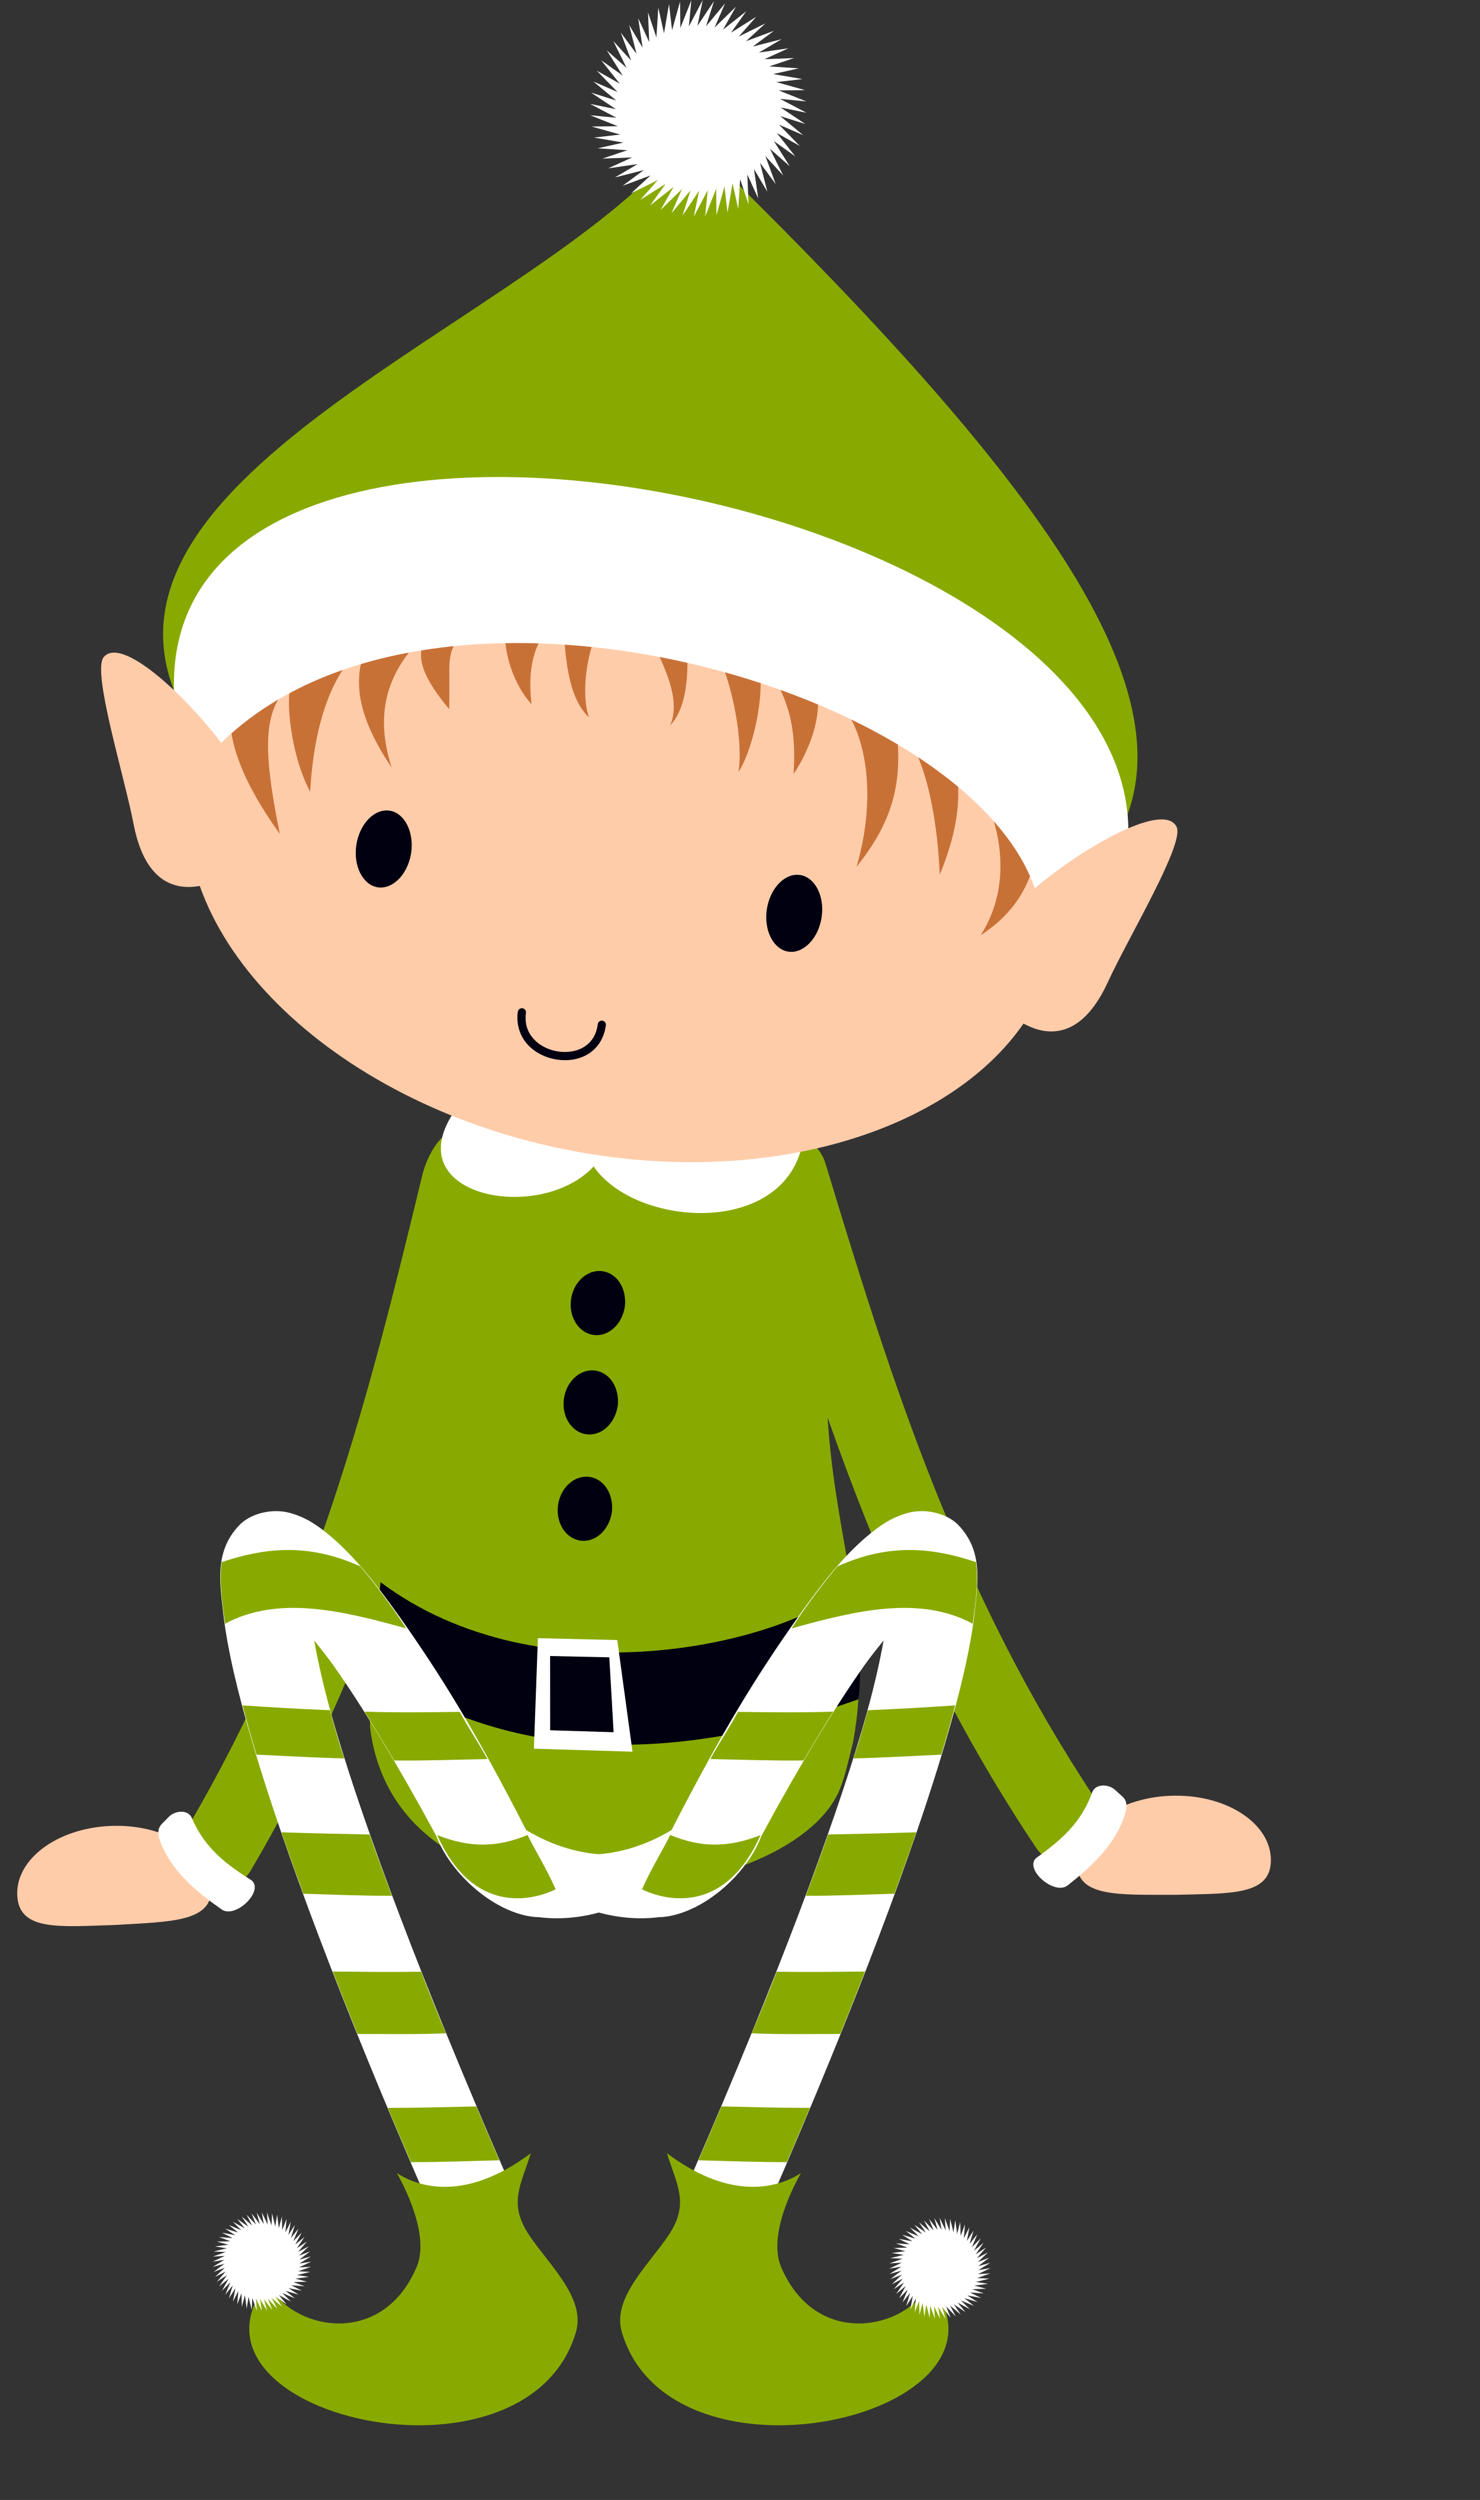 <?xml version="1.0" encoding="UTF-8"?><svg xmlns="http://www.w3.org/2000/svg" xmlns:xlink="http://www.w3.org/1999/xlink" clip-rule="evenodd" fill-rule="evenodd" height="391.7" preserveAspectRatio="xMidYMid meet" stroke-linejoin="round" stroke-miterlimit="2" version="1.0" viewBox="-2.6 0.0 232.0 391.7" width="232.0" zoomAndPan="magnify"><rect x="-2.6" y="0.0" width="232.0" height="391.7" fill="#333333" stroke="none"/><g><g><g id="change1_1"><path d="M-3053.43,-274.008C-3077.75,-309.817 -3003.53,-332.304 -2983.85,-358.953C-2935.78,-312.266 -2909.74,-279.199 -2923.89,-257.807C-2943.46,-277.456 -3017.65,-326.729 -3053.43,-274.008Z" fill="#8a0" transform="translate(3402.356 417.784) scale(1.105)"/></g><g id="change1_2"><path d="M-3013.92,-219.771L-2972.22,-216.167C-2971.36,-216.743 -2970.36,-217.046 -2969.34,-217.04C-2967.01,-217.02 -2964.95,-215.396 -2964.28,-213.034C-2954.98,-182.347 -2945.62,-152.364 -2925.83,-122.704C-2924.04,-120.16 -2924.58,-116.559 -2927.03,-114.738C-2929.47,-112.917 -2932.86,-113.593 -2934.53,-116.233C-2948.06,-136.52 -2956.91,-156.894 -2964.01,-177.113C-2962.85,-158.986 -2957.43,-147.362 -2960.38,-131.1C-2961.01,-128.675 -2961.47,-126.284 -2962.3,-124.298C-2969.56,-106.995 -3024.89,-100.912 -3028.9,-133.064C-3029.19,-139.964 -3027.4,-146.208 -3027.33,-152.22C-3032.12,-139.252 -3037.99,-126.197 -3045.71,-113.071C-3047.22,-110.344 -3050.57,-109.478 -3053.11,-111.157C-3055.66,-112.835 -3056.4,-116.397 -3054.76,-119.039C-3036.68,-149.774 -3029.04,-180.242 -3021.51,-211.406C-3020.99,-213.659 -3019.23,-217.344 -3017.05,-217.65C-3016.68,-219.01 -3016.82,-218.542 -3016.68,-219.01C-3016.25,-220.595 -3015.31,-219.891 -3013.92,-219.771Z" fill="#8a0" transform="translate(3402.356 417.784) scale(1.105)"/></g><g id="change2_1"><path d="M-3078.96,-109.332C-3079.2,-114.442 -3073.34,-118.829 -3065.81,-119.173C-3058.28,-119.518 -3051.89,-115.693 -3051.46,-110.591C-3051.04,-105.49 -3057.25,-105.617 -3065.11,-105.132C-3072.98,-104.892 -3078.72,-104.222 -3078.96,-109.332Z" fill="#fca" fill-rule="nonzero" transform="translate(3402.356 417.784) scale(1.105)"/></g><g id="change3_1"><path d="M-3054.19,-120.297C-3052.35,-115.914 -3049.05,-113.565 -3045.71,-111.453C-3043.92,-109.969 -3047.98,-105.987 -3049.94,-107.321C-3053.39,-109.735 -3056.59,-112.353 -3058.32,-116.12C-3058.89,-117.344 -3059.31,-118.584 -3058.46,-119.449L-3057.42,-120.503C-3056.56,-121.368 -3054.71,-121.538 -3054.19,-120.297L-3054.19,-120.297Z" fill="#fff" fill-rule="nonzero" transform="translate(3402.356 417.784) scale(1.105)"/></g><g id="change4_1"><path d="M-2960.58,-153.273C-2970.26,-144.789 -3004.84,-136.792 -3027.42,-153.739C-3027.74,-150.413 -3028.31,-146.719 -3028.45,-141.12C-3008.7,-128.225 -2986.2,-127.757 -2959.66,-137.122C-2959.32,-138.083 -2959.09,-147.535 -2960.58,-153.273Z" fill="#000010" transform="translate(3402.356 417.784) scale(1.105)"/></g><g id="change3_2"><path d="M-2993.84,-145.532L-3005.1,-145.8L-3005.67,-130.133L-2991.68,-129.702L-2993.84,-145.532ZM-2994.36,-132.464L-3003.36,-132.741L-3003.37,-143.271L-2994.97,-143.083L-2994.36,-132.464Z" fill="#fff" transform="translate(3402.356 417.784) scale(1.105)"/></g><g id="change2_2"><path d="M-2901.12,-114.389C-2901.17,-119.504 -2907.27,-123.551 -2914.8,-123.467C-2922.34,-123.384 -2928.51,-119.201 -2928.64,-114.083C-2928.78,-108.966 -2922.58,-109.446 -2914.71,-109.408C-2906.84,-109.615 -2901.07,-109.273 -2901.12,-114.389Z" fill="#fca" fill-rule="nonzero" transform="translate(3402.356 417.784) scale(1.105)"/></g><g id="change3_3"><path d="M-3042.22,-163.814C-3044.17,-163.814 -3046.24,-163.122 -3047.51,-161.773C-3050.88,-158.172 -3050.3,-154.016 -3049.72,-149.176C-3049.15,-144.336 -3047.77,-138.332 -3045.53,-130.758C-3041.05,-115.609 -3033.09,-94.279 -3020.8,-66.006L-3009.71,-69.877C-3021.82,-97.745 -3029.58,-118.633 -3033.75,-132.721C-3035.34,-138.116 -3036.25,-142.176 -3036.84,-145.477C-3035.95,-144.36 -3035.1,-143.333 -3034.07,-141.881C-3030.07,-136.22 -3025.12,-128.114 -3019.53,-117.787C-3018.01,-113.748 -3014.22,-109.696 -3010.07,-107.635L-3010.07,-107.621C-3010.03,-107.606 -3009.99,-107.596 -3009.96,-107.58C-3008.29,-106.766 -3006.57,-106.264 -3004.91,-106.234C-3002.24,-105.896 -2999.29,-106.121 -2996.45,-106.898C-2993.61,-106.121 -2990.66,-105.896 -2987.99,-106.234C-2986.34,-106.264 -2984.62,-106.766 -2982.95,-107.58C-2982.91,-107.596 -2982.87,-107.606 -2982.83,-107.621L-2982.83,-107.635C-2978.68,-109.696 -2974.89,-113.748 -2973.38,-117.787C-2967.78,-128.114 -2962.83,-136.22 -2958.83,-141.881C-2957.8,-143.333 -2956.95,-144.36 -2956.06,-145.477C-2956.65,-142.176 -2957.56,-138.116 -2959.15,-132.721C-2963.32,-118.633 -2971.08,-97.745 -2983.19,-69.877L-2972.1,-66.006C-2959.82,-94.279 -2951.85,-115.609 -2947.37,-130.758C-2945.13,-138.332 -2943.75,-144.336 -2943.18,-149.176C-2942.61,-154.016 -2942.03,-158.172 -2945.39,-161.773C-2946.66,-163.122 -2948.73,-163.814 -2950.68,-163.814L-2950.68,-163.81C-2951.33,-163.811 -2951.96,-163.735 -2952.55,-163.58C-2954.9,-162.96 -2956.65,-161.722 -2958.29,-160.348C-2961.57,-157.598 -2964.63,-153.849 -2968.2,-148.799C-2974.03,-140.553 -2978.86,-132.79 -2986.14,-118.594L-2986.15,-118.588C-2988.26,-117.314 -2991.41,-115.822 -2995.29,-115.287C-2995.69,-115.231 -2996.07,-115.199 -2996.45,-115.172C-2996.83,-115.199 -2997.22,-115.232 -2997.62,-115.287C-3001.5,-115.822 -3004.64,-117.314 -3006.76,-118.588C-3006.76,-118.588 -3006.77,-118.594 -3006.77,-118.594C-3014.05,-132.79 -3018.88,-140.553 -3024.7,-148.799C-3028.28,-153.849 -3031.34,-157.598 -3034.62,-160.348C-3036.26,-161.722 -3038,-162.96 -3040.36,-163.58C-3040.94,-163.735 -3041.58,-163.811 -3042.23,-163.81L-3042.23,-163.814L-3042.22,-163.814Z" fill="#fff" transform="translate(3402.356 417.784) scale(1.105)"/></g><g id="change1_3"><path d="M-3040.8,-158.301C-3044.04,-158.262 -3047.06,-157.55 -3049.96,-156.586C-3050.35,-153.777 -3049.86,-150.629 -3049.48,-147.848C-3041.97,-151.874 -3033.04,-149.758 -3023.78,-147.184C-3025.93,-150.517 -3028.47,-153.831 -3030.3,-155.98C-3034.1,-157.705 -3037.56,-158.34 -3040.8,-158.301ZM-2952.1,-158.301C-2955.34,-158.34 -2958.8,-157.705 -2962.6,-155.98C-2964.43,-153.831 -2966.97,-150.517 -2969.12,-147.184C-2959.86,-149.758 -2950.93,-151.874 -2943.42,-147.848C-2943.04,-150.629 -2942.55,-153.777 -2942.95,-156.586C-2945.85,-157.55 -2948.86,-158.262 -2952.1,-158.301ZM-3047,-136.271C-3046.41,-134.005 -3045.84,-131.959 -3045.02,-129.281C-3040.8,-129.097 -3036.78,-128.849 -3032.57,-128.75C-3033.43,-131.247 -3034.14,-133.915 -3034.6,-135.58C-3038.78,-135.763 -3042.81,-135.979 -3047,-136.271ZM-2945.91,-136.271C-2950.1,-135.979 -2954.13,-135.763 -2958.3,-135.58C-2958.76,-133.915 -2959.48,-131.247 -2960.34,-128.75C-2956.12,-128.849 -2952.1,-129.097 -2947.88,-129.281C-2947.06,-131.959 -2946.49,-134.005 -2945.91,-136.271ZM-3029.69,-135.381C-3028.38,-133.303 -3026.88,-130.789 -3025.48,-128.457C-3020.96,-128.407 -3016.78,-128.575 -3012.27,-128.658C-3013.5,-130.965 -3015.07,-133.231 -3016.18,-135.354C-3020.73,-135.281 -3025.12,-135.236 -3029.69,-135.381L-3029.69,-135.381ZM-2963.21,-135.381C-2967.79,-135.236 -2972.17,-135.281 -2976.72,-135.354C-2977.84,-133.231 -2979.41,-130.965 -2980.63,-128.658C-2976.12,-128.575 -2971.94,-128.407 -2967.42,-128.457C-2966.03,-130.789 -2964.53,-133.303 -2963.21,-135.381L-2963.21,-135.381ZM-3041.48,-118.273C-3040.5,-115.397 -3039.55,-112.767 -3038.39,-109.562C-3034.21,-109.451 -3030.02,-109.249 -3025.81,-109.273C-3027.05,-112.605 -3027.95,-115.005 -3028.98,-117.963C-3033.33,-118.048 -3037.34,-118.138 -3041.48,-118.273ZM-2951.42,-118.273C-2955.56,-118.138 -2959.57,-118.048 -2963.93,-117.963C-2964.96,-115.005 -2965.85,-112.605 -2967.09,-109.273C-2962.89,-109.249 -2958.69,-109.451 -2954.52,-109.562C-2953.35,-112.767 -2952.4,-115.397 -2951.42,-118.273ZM-3006.57,-117.896C-3010.87,-116.094 -3014.81,-116.057 -3019.39,-117.883C-3014.39,-106.647 -3006.06,-108.496 -3002.58,-110.186C-3003.9,-113.19 -3005.45,-115.622 -3006.57,-117.896L-3006.57,-117.896ZM-2986.33,-117.896C-2987.45,-115.622 -2989,-113.19 -2990.33,-110.186C-2986.84,-108.496 -2978.52,-106.647 -2973.51,-117.883C-2978.1,-116.057 -2982.03,-116.094 -2986.33,-117.897L-2986.33,-117.896ZM-3034.21,-98.535C-3033.17,-95.866 -3031.86,-92.537 -3030.7,-89.678C-3026.51,-89.677 -3022.37,-89.593 -3018.14,-89.771C-3019.48,-92.929 -3020.69,-95.953 -3021.67,-98.506C-3025.94,-98.44 -3029.99,-98.491 -3034.21,-98.535L-3034.21,-98.535ZM-2958.7,-98.535C-2962.91,-98.491 -2966.96,-98.44 -2971.23,-98.506C-2972.21,-95.953 -2973.43,-92.929 -2974.77,-89.771C-2970.54,-89.593 -2966.39,-89.677 -2962.2,-89.678C-2961.05,-92.537 -2959.73,-95.866 -2958.7,-98.535L-2958.7,-98.535ZM-3013.84,-79.408C-3018.05,-79.305 -3022.21,-79.194 -3026.39,-79.199C-3025.27,-76.509 -3024.34,-74.332 -3023.12,-71.494C-3018.95,-71.508 -3014.76,-71.649 -3010.57,-71.768C-3011.82,-74.652 -3012.68,-76.677 -3013.84,-79.408ZM-2979.07,-79.408C-2980.22,-76.677 -2981.08,-74.652 -2982.33,-71.768C-2978.14,-71.649 -2973.95,-71.508 -2969.78,-71.494C-2968.57,-74.332 -2967.64,-76.509 -2966.51,-79.199C-2970.69,-79.194 -2974.85,-79.305 -2979.07,-79.408ZM-3006.1,-72.775C-3014.38,-66.551 -3021.03,-67.332 -3025.12,-69.953C-3025.12,-69.953 -3020.16,-61.671 -3022.3,-56.641C-3027.33,-44.827 -3040.38,-47.833 -3043.44,-54.443C-3058.03,-35.738 -3006.85,-23.592 -2999.72,-47.342C-2998.26,-52.224 -3003.5,-56.896 -3006.33,-61.133C-3009.37,-65.668 -3007.48,-68.303 -3006.1,-72.775ZM-2986.8,-72.775C-2985.42,-68.303 -2983.53,-65.668 -2986.57,-61.133C-2989.4,-56.896 -2994.64,-52.224 -2993.18,-47.342C-2986.05,-23.592 -2934.88,-35.738 -2949.46,-54.443C-2952.52,-47.833 -2965.57,-44.827 -2970.6,-56.641C-2972.74,-61.671 -2967.78,-69.953 -2967.78,-69.953C-2971.88,-67.332 -2978.52,-66.551 -2986.8,-72.775Z" fill="#8a0" fill-rule="nonzero" transform="translate(3402.356 417.784) scale(1.105)"/></g><g id="change3_4"><path d="M-2997.19,-212.689C-2990.64,-203.112 -2965.43,-202.419 -2967.39,-220.891C-2980.57,-215.634 -3000.58,-217.97 -3017.21,-220.099C-3024.73,-208.3 -3004.69,-204.61 -2997.19,-212.689Z" fill="#fff" transform="translate(3402.356 417.784) scale(1.105)"/></g><g id="change2_3"><path d="M-2931.64,-243.594C-2936.12,-221.213 -2967.51,-208.344 -3001.17,-215.086C-3034.83,-221.828 -3058.84,-245.793 -3054.35,-268.175C-3049.87,-290.556 -3018.48,-303.425 -2984.82,-296.683C-2984.82,-296.683 -2984.82,-296.683 -2984.82,-296.683C-2951.16,-289.941 -2927.15,-265.975 -2931.64,-243.594C-2931.64,-243.594 -2931.64,-243.594 -2931.64,-243.594Z" fill="#fca" fill-rule="nonzero" transform="translate(3402.356 417.784) scale(1.105)"/></g><g id="change4_2"><path d="M-3026.8,-263.158C-3028.72,-263.002 -3030.44,-260.941 -3030.85,-258.306C-3031.32,-255.324 -3029.95,-252.6 -3027.82,-252.27C-3025.7,-251.934 -3023.56,-254.112 -3023.09,-257.093C-3022.63,-260.075 -3024,-262.802 -3026.12,-263.133C-3026.12,-263.133 -3026.12,-263.134 -3026.12,-263.134C-3026.35,-263.168 -3026.57,-263.176 -3026.8,-263.158L-3026.8,-263.158ZM-2968.56,-254.04C-2970.48,-253.884 -2972.2,-251.825 -2972.62,-249.19C-2973.08,-246.208 -2971.72,-243.482 -2969.59,-243.15L-2969.58,-243.149C-2967.46,-242.817 -2965.32,-244.995 -2964.86,-247.975C-2964.39,-250.956 -2965.76,-253.681 -2967.89,-254.013C-2967.89,-254.013 -2967.89,-254.013 -2967.89,-254.013C-2968.11,-254.048 -2968.33,-254.057 -2968.56,-254.039L-2968.56,-254.04ZM-3007.45,-235.124C-3007.7,-235.091 -3007.91,-234.889 -3007.95,-234.632C-3008.2,-232.752 -3007.61,-231.133 -3006.56,-229.977C-3005.51,-228.821 -3004.03,-228.109 -3002.49,-227.856C-3000.96,-227.603 -2999.35,-227.809 -2998.03,-228.596C-2996.71,-229.385 -2995.71,-230.781 -2995.46,-232.708C-2995.42,-233.002 -2995.61,-233.283 -2995.9,-233.352C-2995.94,-233.36 -2995.97,-233.365 -2996.01,-233.367C-2996.31,-233.384 -2996.58,-233.155 -2996.61,-232.849C-2996.82,-231.232 -2997.59,-230.214 -2998.62,-229.595C-2999.66,-228.974 -3001,-228.786 -3002.3,-228.999C-3003.61,-229.215 -3004.85,-229.826 -3005.7,-230.756C-3006.54,-231.687 -3007.01,-232.906 -3006.8,-234.47C-3006.8,-234.484 -3006.79,-234.499 -3006.79,-234.514C-3006.78,-234.831 -3007.02,-235.107 -3007.34,-235.125C-3007.37,-235.127 -3007.41,-235.126 -3007.45,-235.121L-3007.45,-235.122L-3007.45,-235.124Z" fill="#000010" fill-rule="nonzero" transform="translate(3402.356 417.784) scale(1.105)"/></g><g id="change4_3"><path d="M-2996.06,-197.849C-2993.96,-197.635 -2992.48,-195.465 -2992.76,-192.869C-2993.13,-190.287 -2995.1,-188.519 -2997.19,-188.794C-2999.28,-189.07 -3000.72,-191.284 -3000.41,-193.763C-3000.1,-196.241 -2998.16,-198.063 -2996.06,-197.849Z" fill="#000010" fill-rule="nonzero" transform="translate(3402.356 417.784) scale(1.105)"/></g><g id="change4_4"><path d="M-2997.08,-183.761C-2994.98,-183.547 -2993.5,-181.377 -2993.77,-178.782C-2994.15,-176.199 -2996.12,-174.434 -2998.21,-174.709C-3000.3,-174.984 -3001.73,-177.197 -3001.42,-179.675C-3001.11,-182.154 -2999.17,-183.975 -2997.08,-183.761Z" fill="#000010" fill-rule="nonzero" transform="translate(3402.356 417.784) scale(1.105)"/></g><g id="change4_5"><path d="M-2997.9,-168.682C-2995.8,-168.468 -2994.33,-166.3 -2994.6,-163.705C-2994.98,-161.122 -2996.95,-159.355 -2999.04,-159.63C-3001.13,-159.905 -3002.56,-162.119 -3002.25,-164.598C-3001.94,-167.076 -3000,-168.896 -2997.9,-168.682Z" fill="#000010" fill-rule="nonzero" transform="translate(3402.356 417.784) scale(1.105)"/></g><g id="change3_5"><path d="M-2926.47,-123.928C-2928.06,-119.448 -2931.22,-116.915 -2934.43,-114.617C-2936.13,-113.034 -2931.86,-109.289 -2929.97,-110.732C-2926.66,-113.338 -2923.63,-116.133 -2922.11,-119.992C-2921.62,-121.247 -2921.26,-122.509 -2922.16,-123.324L-2923.26,-124.317C-2924.17,-125.132 -2926.02,-125.197 -2926.47,-123.928L-2926.47,-123.928Z" fill="#fff" fill-rule="nonzero" transform="translate(3402.356 417.784) scale(1.105)"/></g><g id="change5_1"><path d="M-3010.88,-292.829C-3004.61,-292.287 -2972.59,-288.193 -2973.78,-283.781C-2972.8,-280.016 -2974.52,-271.895 -2976.64,-268.624C-2975.86,-273.866 -2978.02,-283.124 -2980.37,-286.828L-2983.97,-287.337C-2983.83,-284.275 -2983.49,-278.195 -2986.35,-275.217C-2984.46,-279.443 -2988.22,-285.294 -2989.24,-288.096L-2996.2,-289.312C-2998.16,-286.105 -2999.06,-279.651 -2997.84,-276.355C-3001.04,-279.253 -3001.25,-285.927 -3001.45,-289.256C-3005.24,-289.417 -3002.92,-289.3 -3003.36,-289.309C-3005.47,-287.013 -3006.65,-283.573 -3006,-278.216C-3008.72,-281.214 -3009.96,-285.81 -3009.75,-288.726L-3016.19,-287.932C-3018.2,-284.958 -3017.51,-284.354 -3017.69,-277.526C-3020.54,-281.014 -3022.95,-284.625 -3020.94,-287.582L-3010.88,-292.829ZM-3026.63,-290.38L-3021.82,-287.393C-3026.35,-282.631 -3028.36,-277.017 -3025.83,-269.21C-3030.56,-276.284 -3031.73,-281.651 -3029.12,-287.154C-3033.2,-284.006 -3036.72,-277.804 -3037.41,-265.811C-3040.28,-271.202 -3041.02,-279.688 -3039.96,-281.262C-3044.01,-277.717 -3044.29,-272.532 -3041.71,-259.835C-3043.94,-262.985 -3052.46,-274.918 -3046.87,-281.841L-3035.11,-289.384L-3026.63,-290.38ZM-2948.09,-254.072C-2948.47,-262.745 -2950.29,-272.012 -2954.45,-275.872C-2953,-267.202 -2954.93,-261.383 -2959.9,-255.174C-2956.67,-266.123 -2958.55,-277.821 -2965.68,-281.155C-2964.09,-274.958 -2968.83,-268.353 -2968.83,-268.353C-2968.33,-276.197 -2970.1,-279.529 -2972.83,-284.268C-2962.79,-287.094 -2952.5,-282.281 -2947.92,-274.652C-2944.55,-269.056 -2944.68,-262.322 -2948.09,-254.072ZM-2945.52,-271.182C-2936.53,-268.968 -2935.15,-267.794 -2935.15,-267.794C-2933.76,-261.957 -2932.39,-251.877 -2942.28,-245.482C-2936.89,-253.917 -2940.02,-264.657 -2945.52,-271.182Z" fill="#c87137" transform="translate(3402.356 417.784) scale(1.105)"/></g><g id="change3_6"><path d="M-3054.33,-267.753C-3024.51,-309.104 -2922.85,-275.845 -2934.41,-240.066C-2933.8,-240.341 -2936.14,-239.57 -2932.6,-235.909C-2871.32,-302.22 -3081.31,-348.042 -3054.33,-267.753Z" fill="#fff" transform="translate(3402.356 417.784) scale(1.105)"/></g><g id="change3_7"><path d="M-2991.88,-350.676L-2988.09,-352.551L-2990.57,-349.746L-2986.99,-352.007L-2989.17,-348.958L-2985.85,-351.58L-2987.69,-348.321L-2984.66,-351.276L-2986.16,-347.842L-2983.45,-351.097L-2984.58,-347.526L-2982.23,-351.045L-2982.98,-347.376L-2981.01,-351.121L-2981.37,-347.394L-2979.81,-351.324L-2979.77,-347.581L-2978.63,-351.653L-2978.2,-347.933L-2977.49,-352.102L-2976.68,-348.448L-2976.41,-352.668L-2975.22,-349.119L-2975.39,-353.344L-2973.84,-349.939L-2974.45,-354.123L-2972.55,-350.899L-2973.59,-354.996L-2971.37,-351.989L-2972.83,-355.954L-2970.3,-353.196L-2972.18,-356.986L-2969.37,-354.508L-2971.63,-358.081L-2968.59,-355.909L-2971.21,-359.227L-2967.95,-357.386L-2970.9,-360.411L-2967.47,-358.921L-2970.72,-361.621L-2967.15,-360.497L-2970.67,-362.842L-2967,-362.098L-2970.75,-364.062L-2967.02,-363.706L-2970.95,-365.268L-2967.21,-365.303L-2971.28,-366.446L-2967.56,-366.872L-2971.73,-367.582L-2968.08,-368.395L-2972.3,-368.666L-2968.74,-369.856L-2972.97,-369.685L-2969.57,-371.239L-2973.75,-370.627L-2970.53,-372.529L-2974.62,-371.483L-2971.62,-373.712L-2975.58,-372.243L-2972.82,-374.774L-2976.61,-372.898L-2974.13,-375.704L-2977.71,-373.443L-2975.54,-376.492L-2978.85,-373.869L-2977.01,-377.129L-2980.04,-374.174L-2978.55,-377.608L-2981.25,-374.353L-2980.12,-377.924L-2982.47,-374.405L-2981.72,-378.074L-2983.69,-374.329L-2983.33,-378.055L-2984.89,-374.125L-2984.93,-377.869L-2986.07,-373.797L-2986.5,-377.516L-2987.21,-373.347L-2988.02,-377.002L-2988.29,-372.781L-2989.48,-376.331L-2989.31,-372.105L-2990.87,-375.511L-2990.25,-371.326L-2992.16,-374.551L-2991.11,-370.453L-2993.34,-373.461L-2991.87,-369.495L-2994.4,-372.254L-2992.52,-368.463L-2995.33,-370.942L-2993.07,-367.369L-2996.12,-369.54L-2993.49,-366.223L-2996.75,-368.064L-2993.8,-365.039L-2997.23,-366.529L-2993.98,-363.829L-2997.55,-364.953L-2994.03,-362.607L-2997.7,-363.351L-2993.95,-361.387L-2997.68,-361.744L-2993.75,-360.182L-2997.49,-360.146L-2993.42,-359.004L-2997.14,-358.578L-2992.97,-357.867L-2996.63,-357.055L-2992.41,-356.784L-2995.96,-355.594L-2991.73,-355.765L-2995.14,-354.21L-2990.95,-354.822L-2994.18,-352.92L-2990.08,-353.967L-2993.09,-351.738L-2989.12,-353.207L-2991.88,-350.676Z" fill="#fff" fill-rule="nonzero" transform="translate(3402.356 417.784) scale(1.105)"/></g><g id="change2_4"><path d="M-3065.22,-285.547C-3060.94,-285.535 -3051.57,-275.582 -3048.19,-270.111C-3044.33,-263.859 -3044.39,-256.816 -3048.34,-254.381C-3052.28,-251.946 -3060.18,-249.346 -3062.47,-261.293C-3063.76,-268.04 -3068.39,-282.859 -3066.7,-284.901C-3066.33,-285.347 -3065.83,-285.548 -3065.22,-285.547ZM-2916.77,-261.895C-2915.68,-261.926 -2914.87,-261.607 -2914.49,-260.826C-2913.33,-258.44 -2921.35,-245.147 -2924.21,-238.9C-2929.27,-227.839 -2936.32,-232.242 -2939.57,-235.544C-2942.83,-238.846 -2941.22,-245.701 -2935.98,-250.858C-2931.73,-255.047 -2921.53,-261.761 -2916.77,-261.895Z" fill="#fca" fill-rule="nonzero" transform="translate(3402.356 417.784) scale(1.105)"/></g><g id="change3_8"><path d="M-2948.12,-63.618L-2947.26,-61.837L-2947.37,-63.583L-2946.7,-61.722L-2946.62,-63.47L-2946.15,-61.55L-2945.89,-63.28L-2945.63,-61.322L-2945.19,-63.015L-2945.13,-61.039L-2944.52,-62.677L-2944.67,-60.706L-2943.89,-62.271L-2944.24,-60.327L-2943.3,-61.802L-2943.86,-59.905L-2942.77,-61.273L-2943.52,-59.445L-2942.29,-60.693L-2943.23,-58.952L-2941.88,-60.064L-2942.99,-58.433L-2941.53,-59.396L-2942.82,-57.891L-2941.26,-58.696L-2942.69,-57.332L-2941.06,-57.971L-2942.63,-56.764L-2940.94,-57.229L-2942.62,-56.192L-2940.9,-56.48L-2942.68,-55.624L-2940.93,-55.729L-2942.8,-55.065L-2941.05,-54.986L-2942.97,-54.516L-2941.24,-54.254L-2943.2,-53.991L-2941.5,-53.552L-2943.48,-53.495L-2941.84,-52.88L-2943.81,-53.03L-2942.24,-52.247L-2944.19,-52.603L-2942.72,-51.66L-2944.61,-52.218L-2943.24,-51.127L-2945.07,-51.878L-2943.83,-50.651L-2945.56,-51.59L-2944.45,-50.238L-2946.09,-51.353L-2945.12,-49.893L-2946.63,-51.174L-2945.82,-49.62L-2947.18,-51.05L-2946.55,-49.421L-2947.75,-50.988L-2947.29,-49.301L-2948.32,-50.982L-2948.04,-49.257L-2948.89,-51.038L-2948.79,-49.292L-2949.45,-51.153L-2949.53,-49.405L-2950,-51.326L-2950.27,-49.595L-2950.53,-51.554L-2950.97,-49.862L-2951.03,-51.836L-2951.64,-50.198L-2951.49,-52.169L-2952.27,-50.604L-2951.91,-52.549L-2952.86,-51.075L-2952.3,-52.97L-2953.39,-51.603L-2952.64,-53.43L-2953.87,-52.185L-2952.93,-53.923L-2954.28,-52.812L-2953.16,-54.443L-2954.62,-53.479L-2953.34,-54.986L-2954.9,-54.18L-2953.47,-55.544L-2955.1,-54.904L-2953.53,-56.112L-2955.22,-55.647L-2953.53,-56.683L-2955.26,-56.396L-2953.48,-57.251L-2955.22,-57.147L-2953.36,-57.811L-2955.11,-57.889L-2953.19,-58.36L-2954.92,-58.619L-2952.96,-58.882L-2954.66,-59.323L-2952.68,-59.381L-2954.32,-59.996L-2952.35,-59.844L-2953.91,-60.628L-2951.97,-60.273L-2953.44,-61.214L-2951.55,-60.658L-2952.91,-61.748L-2951.09,-60.997L-2952.33,-62.224L-2950.59,-61.287L-2951.7,-62.637L-2950.07,-61.522L-2951.04,-62.982L-2949.53,-61.701L-2950.34,-63.256L-2948.97,-61.825L-2949.61,-63.454L-2948.4,-61.89L-2948.87,-63.576L-2947.83,-61.893L-2948.12,-63.618L-2948.12,-63.618Z" fill="#fff" fill-rule="nonzero" transform="translate(3402.356 417.784) scale(1.105)"/></g><g id="change3_9"><path d="M-3044.27,-64.394L-3043.44,-62.653L-3043.53,-64.355L-3042.89,-62.538L-3042.81,-64.242L-3042.36,-62.367L-3042.1,-64.054L-3041.85,-62.141L-3041.42,-63.791L-3041.37,-61.864L-3040.76,-63.46L-3040.92,-61.538L-3040.15,-63.061L-3040.5,-61.167L-3039.58,-62.601L-3040.13,-60.752L-3039.06,-62.083L-3039.8,-60.303L-3038.6,-61.514L-3039.52,-59.822L-3038.2,-60.899L-3039.29,-59.313L-3037.86,-60.247L-3039.12,-58.783L-3037.6,-59.562L-3039,-58.238L-3037.41,-58.855L-3038.94,-57.684L-3037.3,-58.132L-3038.94,-57.126L-3037.25,-57.4L-3039,-56.572L-3037.29,-56.666L-3039.11,-56.027L-3037.41,-55.943L-3039.28,-55.495L-3037.6,-55.234L-3039.51,-54.987L-3037.86,-54.549L-3039.78,-54.502L-3038.19,-53.898L-3040.11,-54.051L-3038.59,-53.281L-3040.48,-53.636L-3039.05,-52.711L-3040.9,-53.262L-3039.57,-52.194L-3041.35,-52.934L-3040.14,-51.73L-3041.83,-52.654L-3040.75,-51.331L-3042.34,-52.425L-3041.4,-50.998L-3042.87,-52.251L-3042.09,-50.734L-3043.41,-52.134L-3042.79,-50.544L-3043.96,-52.075L-3043.52,-50.429L-3044.52,-52.073L-3044.25,-50.389L-3045.08,-52.131L-3044.98,-50.427L-3045.62,-52.244L-3045.7,-50.54L-3046.15,-52.415L-3046.41,-50.73L-3046.66,-52.641L-3047.1,-50.991L-3047.15,-52.918L-3047.75,-51.324L-3047.6,-53.244L-3048.37,-51.721L-3048.01,-53.617L-3048.94,-52.183L-3048.39,-54.03L-3049.46,-52.701L-3048.72,-54.48L-3049.92,-53.269L-3048.99,-54.962L-3050.32,-53.884L-3049.22,-55.471L-3050.65,-54.535L-3049.4,-55.999L-3050.91,-55.22L-3049.51,-56.544L-3051.11,-55.928L-3049.57,-57.098L-3051.22,-56.652L-3049.58,-57.656L-3051.26,-57.384L-3049.52,-58.21L-3051.22,-58.116L-3049.4,-58.755L-3051.11,-58.841L-3049.23,-59.287L-3050.92,-59.548L-3049.01,-59.796L-3050.66,-60.233L-3048.73,-60.28L-3050.33,-60.886L-3048.4,-60.731L-3049.93,-61.501L-3048.03,-61.146L-3049.47,-62.071L-3047.62,-61.521L-3048.95,-62.59L-3047.17,-61.85L-3048.38,-63.052L-3046.69,-62.129L-3047.76,-63.451L-3046.18,-62.357L-3047.11,-63.786L-3045.65,-62.531L-3046.43,-64.049L-3045.1,-62.648L-3045.72,-64.239L-3044.55,-62.707L-3045,-64.354L-3043.99,-62.709L-3044.27,-64.394L-3044.27,-64.394Z" fill="#fff" fill-rule="nonzero" transform="translate(3402.356 417.784) scale(1.105)"/></g></g></g></svg>